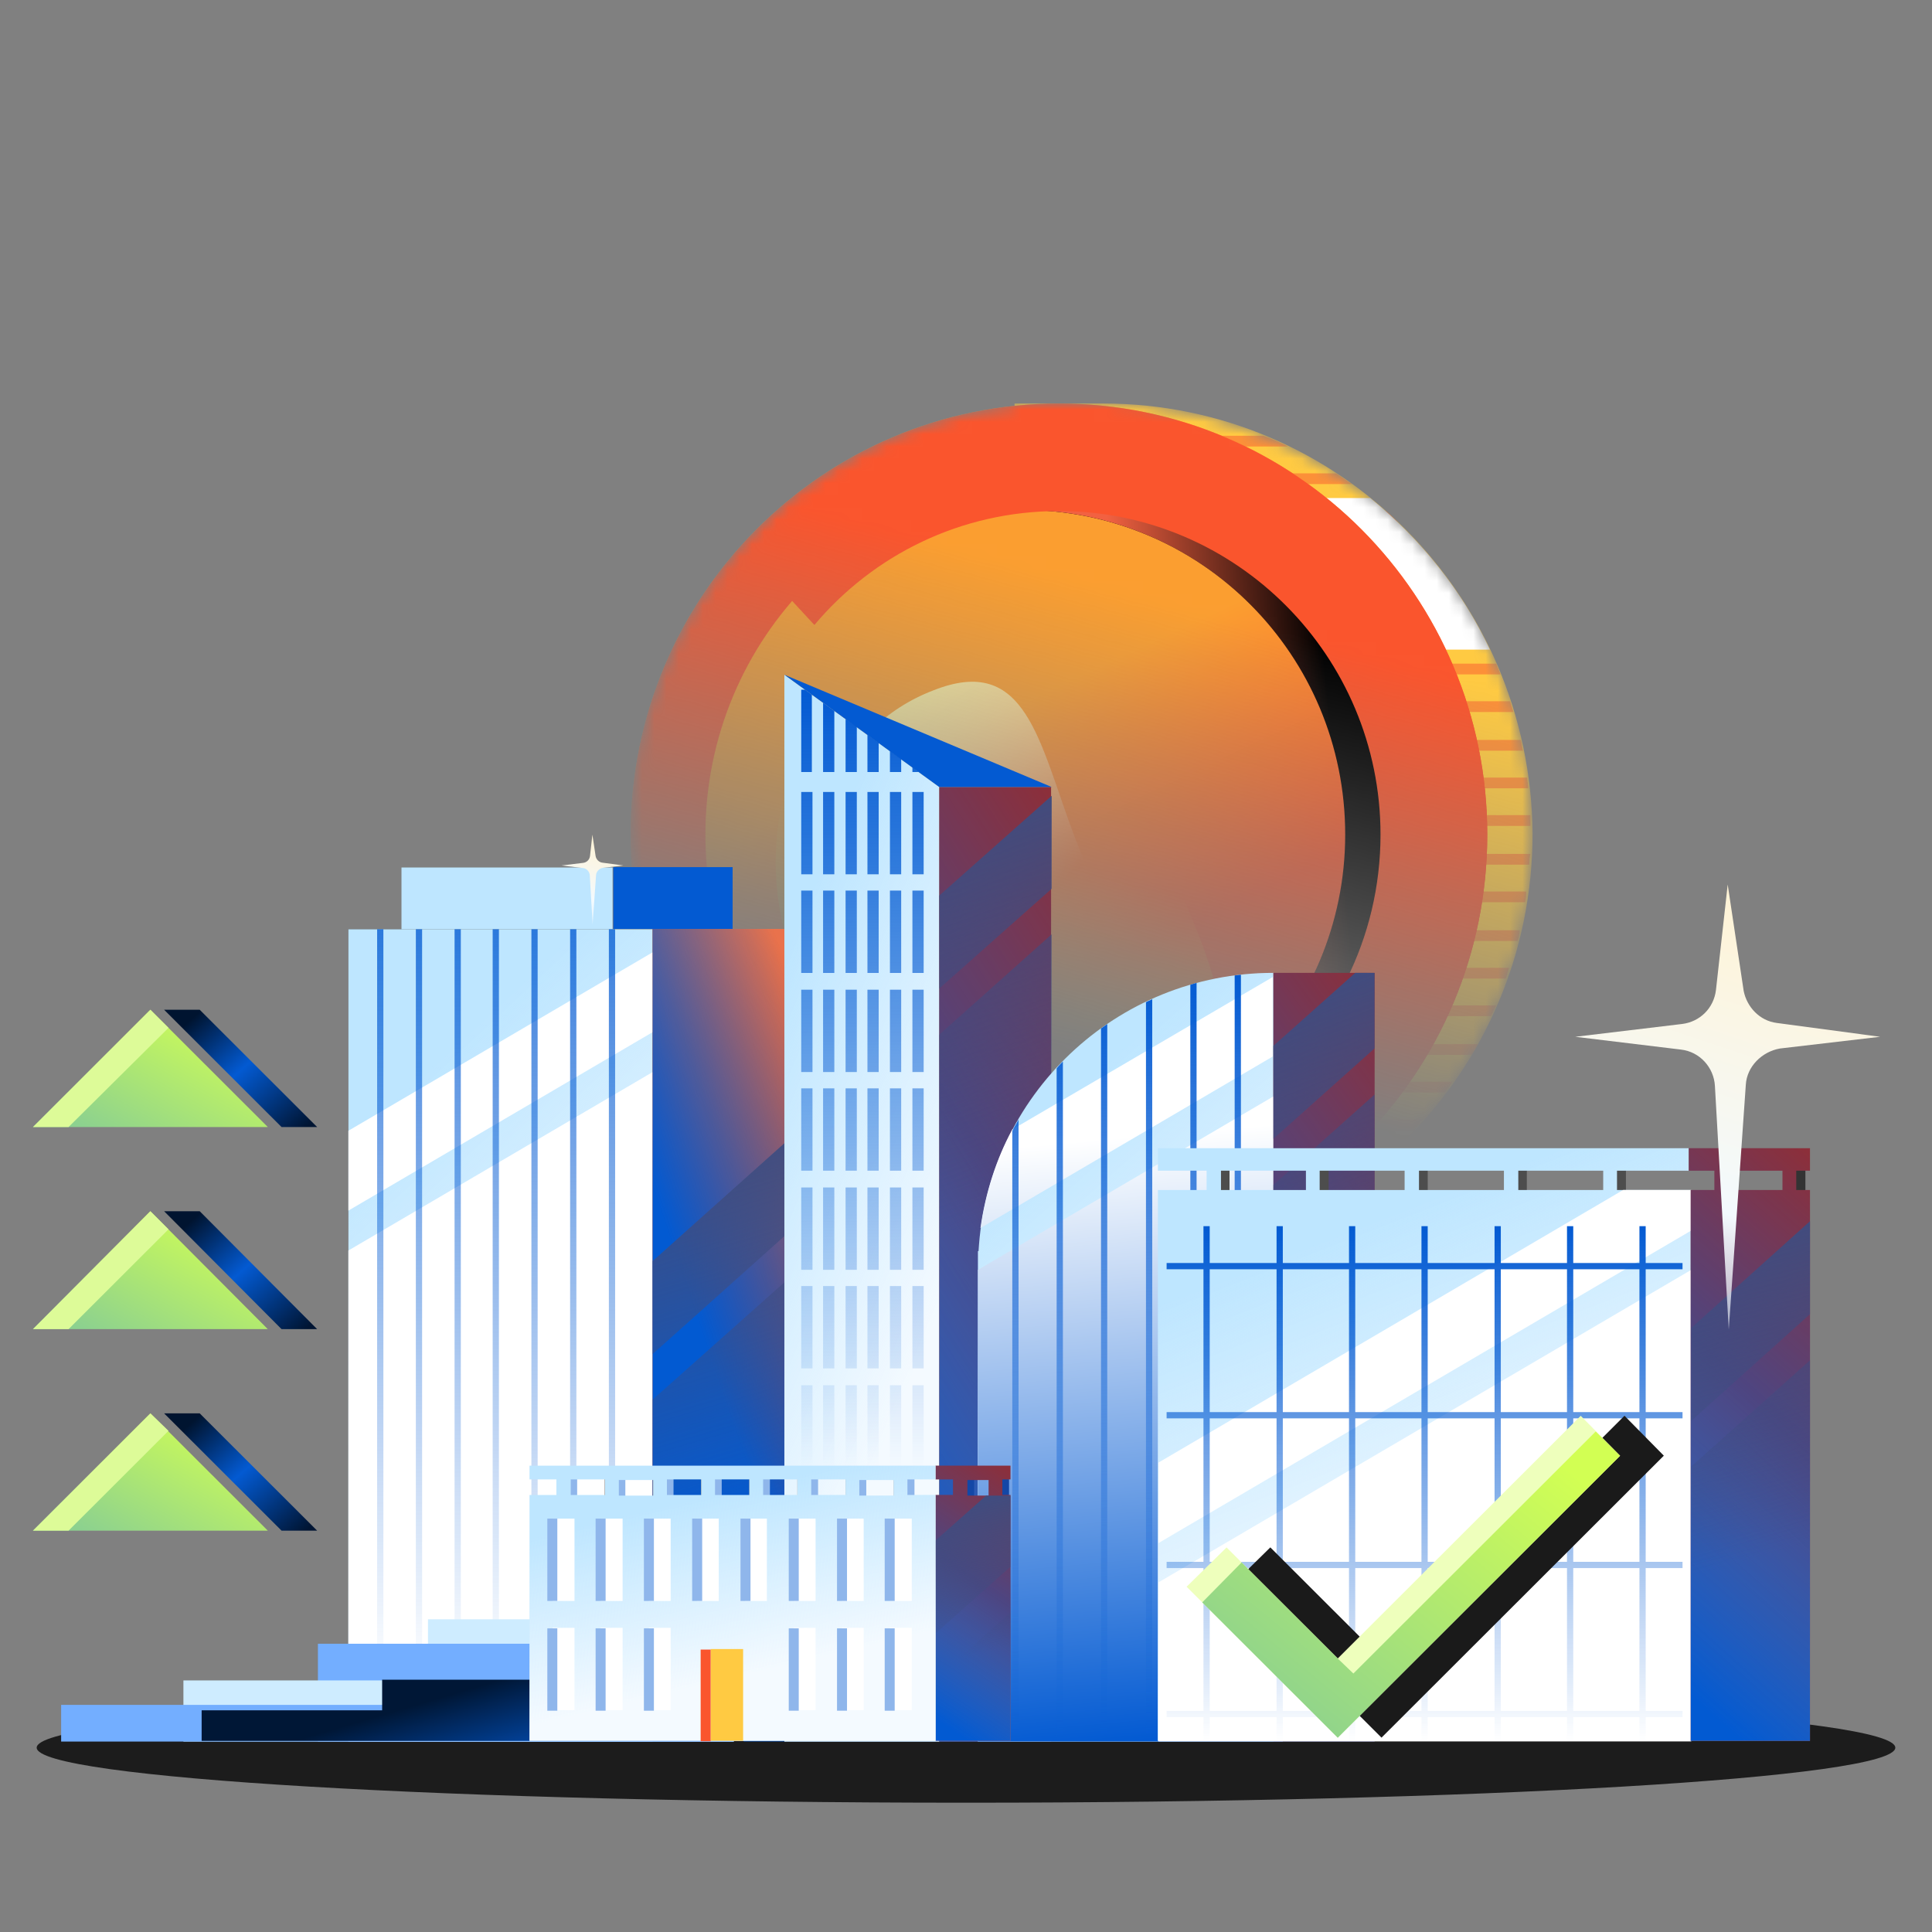 <?xml version="1.0" encoding="UTF-8"?> <svg xmlns="http://www.w3.org/2000/svg" width="158" height="158" viewBox="0 0 158 158" fill="none"><rect x="0" y="0" width="158" height="158" fill="#808080" stroke="none"/><g clip-path="url(#clip0_30769_250738)"><mask id="mask0_30769_250738" style="mask-type:alpha" maskUnits="userSpaceOnUse" x="51" y="33" width="75" height="71"><path fill-rule="evenodd" clip-rule="evenodd" d="M82.971 103.313V103.411H84.094C84.923 103.47 85.76 103.5 86.604 103.5C87.448 103.5 88.285 103.47 89.114 103.411H90.308C93.935 103.411 97.434 102.856 100.727 101.824H100.792C101.287 101.675 101.753 101.498 102.208 101.324C102.444 101.238 102.678 101.15 102.912 101.059C103.021 101.02 103.129 100.982 103.238 100.945H103.202C106.518 99.624 109.587 97.807 112.319 95.585H112.322C112.484 95.463 112.645 95.323 112.807 95.181C112.955 95.055 113.103 94.929 113.249 94.801C113.29 94.769 113.33 94.737 113.371 94.706H113.358C116.348 92.075 118.892 88.94 120.855 85.43L120.87 85.406L120.883 85.388H120.879C123.717 80.298 125.336 74.425 125.336 68.161C125.246 58.125 121.029 49.075 114.312 42.669H114.333C114.282 42.631 114.233 42.591 114.186 42.55C114.115 42.483 114.043 42.416 113.972 42.349C113.932 42.31 113.892 42.27 113.853 42.23L113.852 42.23C113.7 42.076 113.547 41.922 113.372 41.79H113.356C107.18 36.319 99.087 33 90.221 33H86.602H82.971V33.187C65.364 35.014 51.574 49.974 51.574 68.249C51.574 86.53 65.295 101.493 82.971 103.313Z" fill="url(#paint0_linear_30769_250738)"></path></mask><g mask="url(#mask0_30769_250738)"><path d="M90.221 33H82.97V37.395C72.139 43.373 64.889 54.976 64.889 68.249C64.889 81.523 72.226 93.126 82.97 99.103V103.411H89.085C89.522 103.411 89.871 103.411 90.308 103.411C109.612 103.411 125.336 87.676 125.336 68.161C125.161 48.735 109.525 33 90.221 33Z" fill="#FFCA42"></path><g opacity="0.5"><path d="M67.686 82.223C67.773 82.486 67.948 82.838 68.122 83.102H121.931C122.105 82.838 122.193 82.486 122.367 82.223H67.686Z" fill="#FA552D"></path><path d="M69.258 85.391C69.433 85.654 69.607 86.006 69.782 86.27H120.358C120.533 86.006 120.708 85.654 120.882 85.391H69.258Z" fill="#FA552D"></path><path d="M67.424 79.148V80.028H123.154C123.241 79.764 123.329 79.412 123.416 79.148H67.424Z" fill="#FA552D"></path><path d="M67.424 69.832V70.711H125.076C125.076 70.447 125.076 70.096 125.163 69.832H67.424Z" fill="#FA552D"></path><path d="M67.424 72.906V73.785H124.726C124.814 73.522 124.814 73.17 124.814 72.906H67.424Z" fill="#FA552D"></path><path d="M67.424 76.074V76.953H124.115C124.202 76.689 124.289 76.338 124.289 76.074H67.424Z" fill="#FA552D"></path><path d="M71.178 88.465C71.352 88.729 71.615 89.08 71.789 89.344H118.173C118.347 89.08 118.609 88.729 118.784 88.465H71.178Z" fill="#FA552D"></path><path d="M80.789 97.785C81.226 98.137 81.75 98.4 82.274 98.664H107.781C108.305 98.4 108.741 98.049 109.178 97.785H80.789Z" fill="#FA552D"></path><path d="M103.238 100.945H82.885V101.824H100.792C101.665 101.561 102.451 101.209 103.238 100.945Z" fill="#FA552D"></path><path d="M76.769 94.707C77.119 94.971 77.468 95.322 77.818 95.586H112.321C112.671 95.322 113.02 94.971 113.37 94.707H76.769Z" fill="#FA552D"></path><path d="M73.625 91.543C73.887 91.807 74.149 92.158 74.411 92.422H115.554C115.816 92.158 116.078 91.807 116.34 91.543H73.625Z" fill="#FA552D"></path><path d="M82.885 35.637V36.516H105.334C104.723 36.164 104.024 35.9 103.325 35.637H82.885Z" fill="#FA552D"></path><path d="M69.171 51.195C68.996 51.459 68.821 51.811 68.647 52.074H121.232C121.057 51.811 120.97 51.459 120.795 51.195H69.171Z" fill="#FA552D"></path><path d="M71.09 48.035C70.915 48.299 70.741 48.651 70.478 48.914H119.395C119.22 48.651 119.046 48.299 118.784 48.035H71.09Z" fill="#FA552D"></path><path d="M73.542 44.953C73.28 45.217 73.018 45.568 72.756 45.832H117.13C116.868 45.568 116.606 45.217 116.344 44.953H73.542Z" fill="#FA552D"></path><path d="M80.703 38.711C80.266 38.975 79.829 39.326 79.393 39.59H110.577C110.14 39.326 109.703 38.975 109.267 38.711H80.703Z" fill="#FA552D"></path><path d="M76.683 41.793C76.334 42.057 76.072 42.408 75.723 42.672H114.332C113.982 42.408 113.72 42.057 113.371 41.793H76.683Z" fill="#FA552D"></path><path d="M67.424 60.512V61.391H124.552C124.464 61.127 124.464 60.775 124.377 60.512H67.424Z" fill="#FA552D"></path><path d="M67.686 54.273C67.599 54.449 67.511 54.625 67.424 54.889V55.153H122.717C122.63 54.889 122.455 54.537 122.368 54.273H67.686Z" fill="#FA552D"></path><path d="M67.424 66.664V67.543H125.163C125.163 67.279 125.163 66.928 125.163 66.664H67.424Z" fill="#FA552D"></path><path d="M67.424 63.59V64.469H124.988C124.988 64.205 124.901 63.854 124.901 63.59H67.424Z" fill="#FA552D"></path><path d="M67.424 57.348V58.227H123.765C123.678 57.963 123.591 57.611 123.503 57.348H67.424Z" fill="#FA552D"></path></g><path d="M68.209 53.125H121.843C119.572 48.29 116.165 44.071 112.059 40.73H77.992C73.887 43.983 70.48 48.29 68.209 53.125Z" fill="white"></path><path d="M86.602 103.499C105.947 103.499 121.63 87.717 121.63 68.249C121.63 48.782 105.947 33 86.602 33C67.257 33 51.574 48.782 51.574 68.249C51.574 87.717 67.257 103.499 86.602 103.499Z" fill="url(#paint1_linear_30769_250738)"></path><g style="mix-blend-mode:multiply"><path d="M110.011 68.251C110.011 53.571 98.219 41.704 83.631 41.704C82.059 37.661 116.388 30.804 116.388 66.054C116.388 107.192 80.836 99.281 83.631 94.798C98.219 94.798 110.011 82.843 110.011 68.251Z" fill="black"></path><path d="M110.011 68.251C110.011 53.571 98.219 41.704 83.631 41.704C82.059 37.661 116.388 30.804 116.388 66.054C116.388 107.192 80.836 99.281 83.631 94.798C98.219 94.798 110.011 82.843 110.011 68.251Z" fill="url(#paint2_linear_30769_250738)"></path></g><g style="mix-blend-mode:multiply"><path d="M86.606 36.52C77.26 36.52 68.787 40.651 63.022 47.244L66.603 51.111C71.407 45.398 78.57 41.794 86.606 41.794C101.107 41.794 112.899 53.661 112.899 68.253C112.899 76.779 108.881 84.427 102.592 89.262L106.173 93.129C113.423 87.328 118.14 78.362 118.14 68.341C118.053 50.76 103.989 36.52 86.606 36.52Z" fill="#FA552D"></path></g><path d="M86.602 39.153C102.5 39.153 115.515 52.163 115.515 68.249C115.515 84.248 102.587 97.345 86.602 97.345C70.704 97.345 57.689 84.336 57.689 68.249C57.689 52.163 70.617 39.153 86.602 39.153ZM86.602 33C67.297 33 51.574 48.735 51.574 68.249C51.574 87.764 67.21 103.499 86.602 103.499C105.994 103.499 121.63 87.764 121.63 68.249C121.63 48.735 105.907 33 86.602 33Z" fill="#FA552D"></path><path d="M87.126 84.604C94.9 81.615 90.882 76.253 87.912 68.517C84.942 60.694 83.981 53.398 76.294 56.474C68.52 59.463 64.764 68.254 67.734 76.077C70.704 83.9 79.439 87.68 87.126 84.604Z" fill="url(#paint3_linear_30769_250738)"></path><path d="M93.17 90.949C104.499 86.594 98.643 78.781 94.316 67.509C89.988 56.108 88.588 45.477 77.386 49.96C66.058 54.315 60.585 67.124 64.912 78.525C69.24 89.925 81.969 95.433 93.17 90.949Z" fill="url(#paint4_linear_30769_250738)"></path></g><path d="M79 147.426C120.974 147.426 155 145.411 155 142.926C155 140.441 120.974 138.426 79 138.426C37.026 138.426 3 140.441 3 142.926C3 145.411 37.026 147.426 79 147.426Z" fill="#1C1C1C"></path><path d="M53.368 75.996H28.492V142.42H53.368V75.996Z" fill="#4D4D4D"></path><path d="M53.368 75.996H28.492V142.42H53.368V75.996Z" fill="#BEE6FF"></path><path d="M53.368 75.996H28.492V142.42H53.368V75.996Z" fill="url(#paint5_linear_30769_250738)"></path><path fill-rule="evenodd" clip-rule="evenodd" d="M28.492 92.474L53.368 77.883V84.413L28.492 99.004V92.474ZM28.492 102.268L53.368 87.678V142.418H28.492V102.268Z" fill="white"></path><path d="M50.099 70.945H32.834V75.996H50.099V70.945Z" fill="#BEE6FF"></path><path d="M50.158 75.965H59.914V70.914H50.158V75.965Z" fill="#035AD2"></path><path d="M53.374 142.391H64.152L64.152 75.967H53.374L53.374 142.391Z" fill="url(#paint6_linear_30769_250738)"></path><path d="M53.374 142.391H64.152L64.152 75.967H53.374L53.374 142.391Z" fill="url(#paint7_linear_30769_250738)"></path><g style="mix-blend-mode:multiply"><path fill-rule="evenodd" clip-rule="evenodd" d="M53.371 103.134L64.149 93.492V101.094L53.371 110.736V103.134ZM53.371 114.461L64.149 104.87V138.133L59.398 142.418H53.371V114.461Z" fill="url(#paint8_linear_30769_250738)"></path></g><path fill-rule="evenodd" clip-rule="evenodd" d="M31.353 75.992H30.842V137.365H31.353V75.992ZM34.52 75.992H34.009V137.365H34.52V75.992ZM37.175 75.992H37.686V137.365H37.175V75.992ZM40.802 75.992H40.291V137.365H40.802V75.992ZM43.459 75.992H43.969V137.365H43.459V75.992ZM47.136 75.992H46.625V137.365H47.136V75.992ZM49.794 75.992H50.305V137.365H49.794V75.992Z" fill="url(#paint9_linear_30769_250738)"></path><path d="M60 132.426H35V142.426H60V132.426Z" fill="#CEECFF"></path><path d="M60 134.426H26V142.426H60V134.426Z" fill="#73AEFF"></path><path d="M60 137.426H15V142.426H60V137.426Z" fill="#CEECFF"></path><path d="M60 139.426H5V142.426H60V139.426Z" fill="#73AEFF"></path><path fill-rule="evenodd" clip-rule="evenodd" d="M60.828 132.367H96.482V134.765H96.532V142.366H96.482V142.417H60.828V142.369H16.49V139.87H31.252V137.367H47.7V134.765H60.828V132.367Z" fill="url(#paint10_linear_30769_250738)"></path><path d="M64.147 55.18L76.814 64.363V142.418H64.147V55.18Z" fill="#BEE6FF"></path><path d="M64.147 55.18L76.814 64.363V142.418H64.147V55.18Z" fill="url(#paint11_linear_30769_250738)"></path><path d="M85.958 64.363H76.814V142.418H85.958V64.363Z" fill="url(#paint12_linear_30769_250738)"></path><path d="M85.958 64.363H76.814V142.418H85.958V64.363Z" fill="url(#paint13_linear_30769_250738)"></path><path d="M64.147 55.18L86.009 64.363H76.814L64.147 55.18Z" fill="#035AD2"></path><g style="mix-blend-mode:multiply"><path fill-rule="evenodd" clip-rule="evenodd" d="M76.814 73.241L86.009 65.078V72.68L76.814 80.842V73.241ZM86.009 76.404V109.718L76.814 117.931V84.618L86.009 76.404Z" fill="url(#paint14_linear_30769_250738)"></path></g><path d="M21.901 92.169L12.298 82.578L2.695 92.169H21.901Z" fill="url(#paint15_linear_30769_250738)"></path><path d="M16.333 82.578H13.422L23.025 92.169H7.088H25.936L16.333 82.578Z" fill="url(#paint16_linear_30769_250738)"></path><path d="M13.78 84.058L12.298 82.578L2.695 92.169H5.607L13.78 84.058Z" fill="#DDFB98"></path><path d="M21.901 108.697L12.298 99.055L2.695 108.697H21.901Z" fill="url(#paint17_linear_30769_250738)"></path><path d="M21.901 125.177L12.298 115.586L2.695 125.177H21.901Z" fill="url(#paint18_linear_30769_250738)"></path><path d="M16.333 99.055H13.422L23.025 108.697H7.088H25.936L16.333 99.055Z" fill="url(#paint19_linear_30769_250738)"></path><path d="M13.78 100.534L12.298 99.055L2.695 108.697H5.607L13.78 100.534Z" fill="#DDFB98"></path><path d="M16.333 115.586H13.422L23.025 125.177H7.088H25.936L16.333 115.586Z" fill="url(#paint20_linear_30769_250738)"></path><path d="M13.78 117.014L12.298 115.586L2.695 125.177H5.607L13.78 117.014Z" fill="#DDFB98"></path><path d="M104.137 102.316V79.562C91.265 79.562 80.743 89.613 80.028 102.316H79.977V142.415H104.904V102.316H104.137Z" fill="#BEE6FF"></path><path d="M104.137 102.316V79.562C91.265 79.562 80.743 89.613 80.028 102.316H79.977V142.415H104.904V102.316H104.137Z" fill="url(#paint21_linear_30769_250738)"></path><path fill-rule="evenodd" clip-rule="evenodd" d="M104.086 79.901L104.137 79.871H104.086V79.901ZM104.086 79.901L82.785 92.37C81.457 94.819 80.589 97.574 80.18 100.431L104.086 86.401V79.901ZM104.137 102.318H104.904V142.417H79.977V103.848L104.137 89.666V102.318Z" fill="url(#paint22_linear_30769_250738)"></path><path d="M112.416 79.562H104.141V142.415H112.416V79.562Z" fill="url(#paint23_linear_30769_250738)"></path><path d="M112.416 79.562H104.141V142.415H112.416V79.562Z" fill="url(#paint24_linear_30769_250738)"></path><g style="mix-blend-mode:multiply"><path fill-rule="evenodd" clip-rule="evenodd" d="M112.414 85.736L104.139 93.133V85.531L110.83 79.562H112.414V85.736ZM112.414 89.51V122.772L104.139 130.17V96.907L112.414 89.51Z" fill="url(#paint25_linear_30769_250738)"></path></g><path fill-rule="evenodd" clip-rule="evenodd" d="M101.227 79.744C101.317 79.731 101.406 79.719 101.483 79.719V142.367H100.972V79.77C101.048 79.77 101.138 79.757 101.227 79.744ZM90.297 83.928L90.297 83.928C90.207 83.992 90.118 84.056 90.041 84.107V142.418H90.552V83.75C90.475 83.801 90.386 83.864 90.297 83.928L90.297 83.928L90.297 83.928ZM86.924 86.809L86.924 86.809L86.924 86.809C86.771 86.962 86.567 87.166 86.413 87.37V142.417H86.924V86.809ZM82.787 142.42H83.298V91.556C83.221 91.71 83.132 91.863 83.043 92.016C82.953 92.169 82.864 92.322 82.787 92.475V142.42ZM104.649 102.32H104.956V142.419H104.649V102.32ZM97.602 80.457L97.602 80.457C97.513 80.483 97.423 80.508 97.347 80.534V142.365H97.857V80.38C97.781 80.406 97.691 80.431 97.602 80.457ZM93.974 81.837C94.064 81.799 94.153 81.76 94.23 81.709V142.419H93.719V81.964C93.796 81.913 93.885 81.875 93.974 81.837Z" fill="url(#paint26_linear_30769_250738)"></path><path d="M99.428 94.408V98.285H100.551V94.408H99.428Z" fill="#4D4D4D"></path><path d="M107.533 94.443V98.32H108.657V94.443H107.533Z" fill="#4D4D4D"></path><path d="M115.637 94.424V98.301H116.76V94.424H115.637Z" fill="#4D4D4D"></path><path d="M123.742 94.408V98.285H124.866V94.408H123.742Z" fill="#4D4D4D"></path><path d="M131.846 94.443V98.32H132.969V94.443H131.846Z" fill="#4D4D4D"></path><path d="M140.971 94.424V98.301H142.094V94.424H140.971Z" fill="#333333"></path><path d="M146.523 94.408V98.285H147.647V94.408H146.523Z" fill="#333333"></path><path d="M132.237 97.32V95.739H138.111V93.902H94.693V95.739H98.678V97.32H94.693V142.368H138.265V97.32H132.237ZM131.113 97.32H124.167V95.739H131.113V97.32ZM116.045 95.739H122.992V97.32H116.045V95.739ZM114.87 97.32H107.923V95.739H114.87V97.32ZM99.852 95.739H106.799V97.32H99.852V95.739Z" fill="#BEE6FF"></path><path d="M132.237 97.32V95.739H138.111V93.902H94.693V95.739H98.678V97.32H94.693V142.368H138.265V97.32H132.237ZM131.113 97.32H124.167V95.739H131.113V97.32ZM116.045 95.739H122.992V97.32H116.045V95.739ZM114.87 97.32H107.923V95.739H114.87V97.32ZM99.852 95.739H106.799V97.32H99.852V95.739Z" fill="url(#paint27_linear_30769_250738)"></path><path d="M94.742 126.192L138.313 100.632V97.316H132.746L94.742 119.611V126.192Z" fill="white"></path><path d="M138.313 103.848L94.742 129.407V142.416H138.313V103.848Z" fill="white"></path><path d="M45.506 120.466V124.344H46.63V120.466H45.506Z" fill="#8E8E8E"></path><path d="M49.447 120.478V124.355H50.571V120.478H49.447Z" fill="#8E8E8E"></path><path d="M53.389 120.486V124.363H54.512V120.486H53.389Z" fill="#8E8E8E"></path><path d="M57.328 120.494V124.371H58.452V120.494H57.328Z" fill="#8E8E8E"></path><path d="M61.27 120.502V124.379H62.393V120.502H61.27Z" fill="#8E8E8E"></path><path d="M65.211 120.509V124.387H66.335V120.509H65.211Z" fill="#8E8E8E"></path><path d="M69.152 120.463V124.34H70.276V120.463H69.152Z" fill="#8E8E8E"></path><path d="M73.092 120.47V124.348H74.216V120.47H73.092Z" fill="#8E8E8E"></path><path fill-rule="evenodd" clip-rule="evenodd" d="M98.931 100.277H98.42V103.29H95.406V103.801H98.42V115.484H95.406V115.994H98.42V127.728H95.406V128.238H98.42V139.916H95.406V140.426H98.42V142.417H98.931V140.426H104.398V142.417H104.909V140.426H110.322V142.417H110.833V140.426H116.248V142.417H116.758V140.426H122.226V142.417H122.737V140.426H128.15V142.417H128.661V140.426H134.074V142.417H134.585V140.426H137.598V139.916H134.585V128.238H137.598V127.728H134.585V115.994H137.598V115.484H134.585V103.801H137.598V103.29H134.585V100.277H134.074V103.29H128.661V100.277H128.15V103.29H122.737V100.277H122.226V103.29H116.758V100.277H116.248V103.29H110.833V100.277H110.322V103.29H104.909V100.277H104.398V103.29H98.931V100.277ZM134.074 139.916V128.238H128.661V139.916H134.074ZM128.15 139.916V128.238H122.737V139.916H128.15ZM122.226 139.916V128.238H116.758V139.916H122.226ZM116.248 139.916V128.238H110.833V139.916H116.248ZM110.322 139.916V128.238H104.909V139.916H110.322ZM104.398 139.916V128.238H98.931V139.916H104.398ZM104.398 127.728H98.931V115.994H104.398V127.728ZM110.322 127.728H104.909V115.994H110.322V127.728ZM116.248 127.728H110.833V115.994H116.248V127.728ZM122.226 127.728H116.758V115.994H122.226V127.728ZM128.15 127.728H122.737V115.994H128.15V127.728ZM134.074 127.728H128.661V115.994H134.074V127.728ZM134.074 115.484V103.801H128.661V115.484H134.074ZM128.15 115.484V103.801H122.737V115.484H128.15ZM122.226 115.484V103.801H116.758V115.484H122.226ZM116.248 115.484V103.801H110.833V115.484H116.248ZM110.322 115.484V103.801H104.909V115.484H110.322ZM104.398 115.484V103.801H98.931V115.484H104.398Z" fill="url(#paint28_linear_30769_250738)"></path><path d="M148.021 95.739V93.902H138.111V95.739H140.206V97.32H138.265V142.368H148.021V97.32H146.897V95.739H148.021ZM145.773 97.32H141.38V95.739H145.773V97.32Z" fill="url(#paint29_linear_30769_250738)"></path><path d="M148.021 95.739V93.902H138.111V95.739H140.206V97.32H138.265V142.368H148.021V97.32H146.897V95.739H148.021ZM145.773 97.32H141.38V95.739H145.773V97.32Z" fill="url(#paint30_linear_30769_250738)"></path><g style="mix-blend-mode:multiply"><path fill-rule="evenodd" clip-rule="evenodd" d="M138.316 108.595L148.022 99.871V107.473L138.316 116.196V108.595ZM138.316 119.922L148.022 111.249V142.42H138.316V119.922Z" fill="url(#paint31_linear_30769_250738)"></path></g><path d="M112.981 142.106L100.619 129.76L103.888 126.546L112.981 135.627L132.851 115.781L136.069 119.046L112.981 142.106Z" fill="#1A1A1A"></path><path fill-rule="evenodd" clip-rule="evenodd" d="M65.832 56.402L66.394 56.81V63.136H65.525V56.402H65.832ZM73.699 62.065L72.78 61.402V63.137H73.699V62.065ZM65.525 64.766H66.445V71.501H65.525V64.766ZM68.232 64.766H67.312V71.501H68.232V64.766ZM69.152 64.766H70.071V71.501H69.152V64.766ZM71.859 64.766H70.94V71.501H71.859V64.766ZM72.78 64.766H73.699V71.501H72.78V64.766ZM74.618 64.766H75.537V71.501H74.618V64.766ZM75.537 72.833H74.618V79.567H75.537V72.833ZM72.78 72.833H73.699V79.567H72.78V72.833ZM71.859 72.833H70.94V79.567H71.859V72.833ZM69.152 72.833H70.071V79.567H69.152V72.833ZM68.232 72.833H67.312V79.567H68.232V72.833ZM65.525 72.833H66.445V79.567H65.525V72.833ZM75.537 80.939H74.618V87.673H75.537V80.939ZM72.78 80.939H73.699V87.673H72.78V80.939ZM71.859 80.939H70.94V87.673H71.859V80.939ZM69.152 80.939H70.071V87.673H69.152V80.939ZM68.232 80.939H67.312V87.673H68.232V80.939ZM65.525 80.939H66.445V87.673H65.525V80.939ZM75.537 89.005H74.618V95.739H75.537V89.005ZM72.78 89.005H73.699V95.739H72.78V89.005ZM71.859 89.005H70.94V95.739H71.859V89.005ZM69.152 89.005H70.071V95.739H69.152V89.005ZM68.232 89.005H67.312V95.739H68.232V89.005ZM65.525 89.005H66.445V95.739H65.525V89.005ZM75.537 97.112H74.618V103.847H75.537V97.112ZM72.78 97.112H73.699V103.847H72.78V97.112ZM71.859 97.112H70.94V103.847H71.859V97.112ZM69.152 97.112H70.071V103.847H69.152V97.112ZM68.232 97.112H67.312V103.847H68.232V97.112ZM65.525 97.112H66.445V103.847H65.525V97.112ZM75.537 105.172H74.618V111.906H75.537V105.172ZM72.78 105.172H73.699V111.906H72.78V105.172ZM71.859 105.172H70.94V111.906H71.859V105.172ZM69.152 105.172H70.071V111.906H69.152V105.172ZM68.232 105.172H67.312V111.906H68.232V105.172ZM65.525 105.172H66.445V111.906H65.525V105.172ZM75.537 113.287H74.618V120.021H75.537V113.287ZM72.78 113.287H73.699V120.021H72.78V113.287ZM71.859 113.287H70.94V120.021H71.859V113.287ZM69.152 113.287H70.071V120.021H69.152V113.287ZM68.232 113.287H67.312V120.021H68.232V113.287ZM65.525 113.287H66.445V120.021H65.525V113.287ZM71.859 60.739L70.94 60.076V63.137H71.859V60.739ZM74.618 63.136V62.728L75.129 63.136H74.618ZM68.232 58.137L67.312 57.474V63.137H68.232V58.137ZM69.152 58.8L70.071 59.412V63.136H69.152V58.8Z" fill="url(#paint32_linear_30769_250738)"></path><path d="M46.076 120.478V124.355H47.2V120.478H46.076Z" fill="#8FB6EB"></path><path d="M50.018 120.486V124.363H51.141V120.486H50.018Z" fill="#8FB6EB"></path><path d="M53.957 120.494V124.371H55.081V120.494H53.957Z" fill="#8FB6EB"></path><path d="M57.898 120.502V124.379H59.022V120.502H57.898Z" fill="#8FB6EB"></path><path d="M61.84 120.506V124.383H62.964V120.506H61.84Z" fill="#8FB6EB"></path><path d="M65.779 120.466V124.344H66.903V120.466H65.779Z" fill="#8FB6EB"></path><path d="M69.721 120.474V124.352H70.844V120.474H69.721Z" fill="#8FB6EB"></path><path d="M73.662 120.482V124.359H74.786V120.482H73.662Z" fill="#8FB6EB"></path><path d="M78.539 120.506V124.383H79.663V120.506H78.539Z" fill="#1347A6"></path><path d="M81.397 120.502V124.379H82.52V120.502H81.397Z" fill="#1347A6"></path><path d="M82.637 120.986V119.863H76.508V120.986H77.938V122.261H76.508V142.362H82.637V122.261H81.973V120.986H82.637ZM80.85 122.312H79.113V121.037H80.85V122.312Z" fill="url(#paint33_linear_30769_250738)"></path><path d="M82.637 120.986V119.863H76.508V120.986H77.938V122.261H76.508V142.362H82.637V122.261H81.973V120.986H82.637ZM80.85 122.312H79.113V121.037H80.85V122.312Z" fill="url(#paint34_linear_30769_250738)"></path><g style="mix-blend-mode:multiply"><path fill-rule="evenodd" clip-rule="evenodd" d="M82.635 128.128L76.506 133.587V125.986L80.643 122.312H82.635V128.128ZM76.506 137.365L82.635 131.855V142.416H76.506V137.365Z" fill="url(#paint35_linear_30769_250738)"></path></g><path d="M76.507 120.986V119.863H43.305V120.986H45.501V122.261H43.305V142.362H76.507V122.261H74.208V120.986H76.507ZM54.542 120.986H57.352V122.261H54.542V120.986ZM53.419 122.312H50.609V121.037H53.419V122.312ZM58.475 120.986H61.285V122.261H58.475V120.986ZM62.409 120.986H65.218V122.261H62.409V120.986ZM66.342 120.986H69.151V122.261H66.342V120.986ZM46.676 120.986H49.485V122.261H46.676V120.986ZM73.084 122.312H70.275V121.037H73.084V122.312Z" fill="#BEE6FF"></path><path d="M76.507 120.986V119.863H43.305V120.986H45.501V122.261H43.305V142.362H76.507V122.261H74.208V120.986H76.507ZM54.542 120.986H57.352V122.261H54.542V120.986ZM53.419 122.312H50.609V121.037H53.419V122.312ZM58.475 120.986H61.285V122.261H58.475V120.986ZM62.409 120.986H65.218V122.261H62.409V120.986ZM66.342 120.986H69.151V122.261H66.342V120.986ZM46.676 120.986H49.485V122.261H46.676V120.986ZM73.084 122.312H70.275V121.037H73.084V122.312Z" fill="url(#paint36_linear_30769_250738)"></path><path d="M46.983 124.195H45.195V130.929H46.983V124.195Z" fill="white"></path><path d="M50.917 124.195H49.129V130.929H50.917V124.195Z" fill="white"></path><path d="M54.848 124.195H53.06V130.929H54.848V124.195Z" fill="white"></path><path d="M58.782 124.195H56.994V130.929H58.782V124.195Z" fill="white"></path><path d="M62.715 124.195H60.928V130.929H62.715V124.195Z" fill="white"></path><path d="M66.7 124.195H64.912V130.929H66.7V124.195Z" fill="white"></path><path d="M70.632 124.195H68.844V130.929H70.632V124.195Z" fill="white"></path><path d="M74.565 124.195H72.777V130.929H74.565V124.195Z" fill="white"></path><path d="M46.983 133.125H45.195V139.859H46.983V133.125Z" fill="white"></path><path d="M50.917 133.125H49.129V139.859H50.917V133.125Z" fill="white"></path><path d="M54.848 133.125H53.06V139.859H54.848V133.125Z" fill="white"></path><path d="M66.7 133.125H64.912V139.859H66.7V133.125Z" fill="white"></path><path d="M70.632 133.125H68.844V139.859H70.632V133.125Z" fill="white"></path><path d="M74.565 133.125H72.777V139.859H74.565V133.125Z" fill="white"></path><path d="M60.773 134.859H58.117V142.359H60.773V134.859Z" fill="#FFCA42"></path><path d="M57.3 142.402H58.117V134.903H57.3V142.402Z" fill="#FA552D"></path><path d="M44.761 130.926H45.578V124.192H44.761V130.926Z" fill="#8FB6EB"></path><path d="M48.71 130.926H49.527V124.192H48.71V130.926Z" fill="#8FB6EB"></path><path d="M52.659 130.926H53.477V124.192H52.659V130.926Z" fill="#8FB6EB"></path><path d="M44.761 139.902H45.578V133.168H44.761V139.902Z" fill="#8FB6EB"></path><path d="M48.71 139.902H49.527V133.168H48.71V139.902Z" fill="#8FB6EB"></path><path d="M52.659 139.902H53.477V133.168H52.659V139.902Z" fill="#8FB6EB"></path><path d="M56.606 130.926H57.424V124.192H56.606V130.926Z" fill="#8FB6EB"></path><path d="M60.558 130.926H61.375V124.192H60.558V130.926Z" fill="#8FB6EB"></path><path d="M64.505 130.926H65.322V124.192H64.505V130.926Z" fill="#8FB6EB"></path><path d="M68.452 130.926H69.269V124.192H68.452V130.926Z" fill="#8FB6EB"></path><path d="M72.351 130.926H73.168V124.192H72.351V130.926Z" fill="#8FB6EB"></path><path d="M64.505 139.902H65.322V133.168H64.505V139.902Z" fill="#8FB6EB"></path><path d="M68.452 139.902H69.269V133.168H68.452V139.902Z" fill="#8FB6EB"></path><path d="M72.351 139.902H73.168V133.168H72.351V139.902Z" fill="#8FB6EB"></path><path d="M109.402 142.11L97.041 129.764L100.31 126.55L109.402 135.631L129.273 115.785L132.491 119.05L109.402 142.11Z" fill="#EEFFBC"></path><path d="M98.318 131.045L109.403 142.115L132.491 119.056L130.499 117.066L110.68 136.861L109.403 135.636L101.536 127.78L98.318 131.045Z" fill="url(#paint37_linear_30769_250738)"></path><path d="M153.758 84.789L145.302 83.657C143.908 83.483 142.861 82.351 142.6 81.044L141.292 72.336L140.333 80.957C140.159 82.438 139.026 83.57 137.544 83.744L128.826 84.789L137.457 85.834C139.026 86.008 140.159 87.314 140.246 88.795L141.379 108.737L142.774 88.708C142.861 87.227 144.082 86.008 145.564 85.747L153.758 84.789Z" fill="url(#paint38_linear_30769_250738)"></path><path d="M50.968 70.778L49.258 70.549C48.975 70.513 48.764 70.284 48.711 70.02L48.446 68.258L48.252 70.002C48.217 70.302 47.988 70.531 47.688 70.566L45.924 70.778L47.67 70.989C47.988 71.024 48.217 71.288 48.234 71.588L48.464 75.623L48.746 71.57C48.764 71.271 49.011 71.024 49.31 70.971L50.968 70.778Z" fill="url(#paint39_linear_30769_250738)"></path></g><defs><linearGradient id="paint0_linear_30769_250738" x1="97.949" y1="49.801" x2="88.455" y2="86.16" gradientUnits="userSpaceOnUse"><stop stop-color="#D9D9D9"></stop><stop offset="1" stop-color="#D9D9D9" stop-opacity="0"></stop></linearGradient><linearGradient id="paint1_linear_30769_250738" x1="86.602" y1="45.111" x2="104.629" y2="83.161" gradientUnits="userSpaceOnUse"><stop offset="0.235" stop-color="#FB9E30"></stop><stop offset="0.762" stop-color="#FA552D"></stop></linearGradient><linearGradient id="paint2_linear_30769_250738" x1="90.905" y1="46.274" x2="107.36" y2="44.653" gradientUnits="userSpaceOnUse"><stop stop-color="#F26141"></stop><stop offset="1" stop-color="#F26141" stop-opacity="0"></stop></linearGradient><linearGradient id="paint3_linear_30769_250738" x1="71.44" y1="59.404" x2="83.35" y2="74.629" gradientUnits="userSpaceOnUse"><stop stop-color="#FFF19F"></stop><stop offset="1" stop-color="white" stop-opacity="0"></stop></linearGradient><linearGradient id="paint4_linear_30769_250738" x1="73.929" y1="89.873" x2="82.838" y2="59.584" gradientUnits="userSpaceOnUse"><stop stop-color="#88FF71"></stop><stop offset="0.708" stop-color="#FFCA42" stop-opacity="0"></stop></linearGradient><linearGradient id="paint5_linear_30769_250738" x1="51.425" y1="117.519" x2="28.805" y2="93.273" gradientUnits="userSpaceOnUse"><stop stop-color="#F4FAFF"></stop><stop offset="1" stop-color="#F4FAFF" stop-opacity="0"></stop></linearGradient><linearGradient id="paint6_linear_30769_250738" x1="50.248" y1="104.342" x2="71.783" y2="86.937" gradientUnits="userSpaceOnUse"><stop stop-color="#932C32"></stop><stop offset="1" stop-color="#EE7248"></stop></linearGradient><linearGradient id="paint7_linear_30769_250738" x1="50.069" y1="87.57" x2="65.431" y2="82.34" gradientUnits="userSpaceOnUse"><stop stop-color="#025AD2"></stop><stop offset="1" stop-color="#0366DB" stop-opacity="0.021"></stop></linearGradient><linearGradient id="paint8_linear_30769_250738" x1="58.76" y1="93.492" x2="67.367" y2="122.788" gradientUnits="userSpaceOnUse"><stop stop-color="#3E4D81"></stop><stop offset="1" stop-color="#3E4D81" stop-opacity="0"></stop></linearGradient><linearGradient id="paint9_linear_30769_250738" x1="40.573" y1="58.356" x2="40.573" y2="137.365" gradientUnits="userSpaceOnUse"><stop stop-color="#035AD2"></stop><stop offset="1" stop-color="#035AD2" stop-opacity="0"></stop></linearGradient><linearGradient id="paint10_linear_30769_250738" x1="33.391" y1="139.613" x2="35.881" y2="148.047" gradientUnits="userSpaceOnUse"><stop stop-color="#001736"></stop><stop offset="1" stop-color="#035AD2"></stop></linearGradient><linearGradient id="paint11_linear_30769_250738" x1="75.825" y1="109.714" x2="54.718" y2="100.942" gradientUnits="userSpaceOnUse"><stop stop-color="#F4FAFF"></stop><stop offset="1" stop-color="#F4FAFF" stop-opacity="0"></stop></linearGradient><linearGradient id="paint12_linear_30769_250738" x1="88.61" y1="109.074" x2="66.078" y2="122.221" gradientUnits="userSpaceOnUse"><stop stop-color="#932C32"></stop><stop offset="1" stop-color="#EE7248"></stop></linearGradient><linearGradient id="paint13_linear_30769_250738" x1="56.881" y1="105.566" x2="96.988" y2="79.606" gradientUnits="userSpaceOnUse"><stop stop-color="#025AD2"></stop><stop offset="1" stop-color="#0366DB" stop-opacity="0.021"></stop></linearGradient><linearGradient id="paint14_linear_30769_250738" x1="81.412" y1="65.078" x2="92.647" y2="95.277" gradientUnits="userSpaceOnUse"><stop stop-color="#3E4D81"></stop><stop offset="1" stop-color="#3E4D81" stop-opacity="0"></stop></linearGradient><linearGradient id="paint15_linear_30769_250738" x1="16.006" y1="81.762" x2="9.327" y2="93.635" gradientUnits="userSpaceOnUse"><stop stop-color="#D2FF53"></stop><stop offset="1" stop-color="#8CD18F"></stop></linearGradient><linearGradient id="paint16_linear_30769_250738" x1="16.512" y1="82.578" x2="25.014" y2="92.169" gradientUnits="userSpaceOnUse"><stop stop-color="#001430"></stop><stop offset="0.453" stop-color="#035AD2"></stop><stop offset="1" stop-color="#001533"></stop></linearGradient><linearGradient id="paint17_linear_30769_250738" x1="16.006" y1="98.234" x2="9.273" y2="110.14" gradientUnits="userSpaceOnUse"><stop stop-color="#D2FF53"></stop><stop offset="1" stop-color="#8CD18F"></stop></linearGradient><linearGradient id="paint18_linear_30769_250738" x1="16.006" y1="114.77" x2="9.327" y2="126.642" gradientUnits="userSpaceOnUse"><stop stop-color="#D2FF53"></stop><stop offset="1" stop-color="#8CD18F"></stop></linearGradient><linearGradient id="paint19_linear_30769_250738" x1="16.512" y1="99.055" x2="25.064" y2="108.652" gradientUnits="userSpaceOnUse"><stop stop-color="#001430"></stop><stop offset="0.453" stop-color="#035AD2"></stop><stop offset="1" stop-color="#001533"></stop></linearGradient><linearGradient id="paint20_linear_30769_250738" x1="16.512" y1="115.586" x2="25.014" y2="125.177" gradientUnits="userSpaceOnUse"><stop stop-color="#001430"></stop><stop offset="0.453" stop-color="#035AD2"></stop><stop offset="1" stop-color="#001533"></stop></linearGradient><linearGradient id="paint21_linear_30769_250738" x1="102.956" y1="118.853" x2="81.672" y2="94.693" gradientUnits="userSpaceOnUse"><stop stop-color="#F4FAFF"></stop><stop offset="1" stop-color="#F4FAFF" stop-opacity="0"></stop></linearGradient><linearGradient id="paint22_linear_30769_250738" x1="88.143" y1="93.34" x2="92.44" y2="142.417" gradientUnits="userSpaceOnUse"><stop stop-color="white"></stop><stop offset="1" stop-color="#035AD2"></stop></linearGradient><linearGradient id="paint23_linear_30769_250738" x1="114.816" y1="115.565" x2="95.702" y2="128.1" gradientUnits="userSpaceOnUse"><stop stop-color="#932C32"></stop><stop offset="1" stop-color="#EE7248"></stop></linearGradient><linearGradient id="paint24_linear_30769_250738" x1="86.1" y1="112.74" x2="119.781" y2="88.238" gradientUnits="userSpaceOnUse"><stop stop-color="#025AD2"></stop><stop offset="1" stop-color="#0366DB" stop-opacity="0.021"></stop></linearGradient><linearGradient id="paint25_linear_30769_250738" x1="108.276" y1="79.562" x2="119.541" y2="108.022" gradientUnits="userSpaceOnUse"><stop stop-color="#3E4D81"></stop><stop offset="1" stop-color="#3E4D81" stop-opacity="0"></stop></linearGradient><linearGradient id="paint26_linear_30769_250738" x1="93.871" y1="79.719" x2="93.871" y2="142.42" gradientUnits="userSpaceOnUse"><stop stop-color="#035AD2"></stop><stop offset="1" stop-color="#035AD2" stop-opacity="0"></stop></linearGradient><linearGradient id="paint27_linear_30769_250738" x1="134.861" y1="124.199" x2="123.689" y2="95.453" gradientUnits="userSpaceOnUse"><stop stop-color="#F4FAFF"></stop><stop offset="1" stop-color="#F4FAFF" stop-opacity="0"></stop></linearGradient><linearGradient id="paint28_linear_30769_250738" x1="116.502" y1="100.277" x2="116.502" y2="142.417" gradientUnits="userSpaceOnUse"><stop stop-color="#035AD2"></stop><stop offset="1" stop-color="#035AD2" stop-opacity="0"></stop></linearGradient><linearGradient id="paint29_linear_30769_250738" x1="150.895" y1="121.664" x2="134.827" y2="138.028" gradientUnits="userSpaceOnUse"><stop stop-color="#932C32"></stop><stop offset="1" stop-color="#EE7248"></stop></linearGradient><linearGradient id="paint30_linear_30769_250738" x1="116.507" y1="119.486" x2="143.602" y2="88.874" gradientUnits="userSpaceOnUse"><stop stop-color="#025AD2"></stop><stop offset="1" stop-color="#0366DB" stop-opacity="0.021"></stop></linearGradient><linearGradient id="paint31_linear_30769_250738" x1="143.169" y1="99.871" x2="150.437" y2="125.485" gradientUnits="userSpaceOnUse"><stop stop-color="#3E4D81"></stop><stop offset="1" stop-color="#3E4D81" stop-opacity="0"></stop></linearGradient><linearGradient id="paint32_linear_30769_250738" x1="70.531" y1="56.402" x2="70.531" y2="120.021" gradientUnits="userSpaceOnUse"><stop stop-color="#035AD2"></stop><stop offset="1" stop-color="#035AD2" stop-opacity="0"></stop></linearGradient><linearGradient id="paint33_linear_30769_250738" x1="84.415" y1="132.751" x2="77.29" y2="142.42" gradientUnits="userSpaceOnUse"><stop stop-color="#932C32"></stop><stop offset="1" stop-color="#EE7248"></stop></linearGradient><linearGradient id="paint34_linear_30769_250738" x1="63.144" y1="131.739" x2="74.825" y2="114.155" gradientUnits="userSpaceOnUse"><stop stop-color="#025AD2"></stop><stop offset="1" stop-color="#0366DB" stop-opacity="0.021"></stop></linearGradient><linearGradient id="paint35_linear_30769_250738" x1="79.571" y1="122.312" x2="82.227" y2="134.825" gradientUnits="userSpaceOnUse"><stop stop-color="#3E4D81"></stop><stop offset="1" stop-color="#3E4D81" stop-opacity="0"></stop></linearGradient><linearGradient id="paint36_linear_30769_250738" x1="73.913" y1="133.927" x2="70.47" y2="119.383" gradientUnits="userSpaceOnUse"><stop stop-color="#F4FAFF"></stop><stop offset="1" stop-color="#F4FAFF" stop-opacity="0"></stop></linearGradient><linearGradient id="paint37_linear_30769_250738" x1="122.001" y1="114.936" x2="101.961" y2="139.207" gradientUnits="userSpaceOnUse"><stop stop-color="#D2FF53"></stop><stop offset="1" stop-color="#8CD18F"></stop></linearGradient><linearGradient id="paint38_linear_30769_250738" x1="140.034" y1="71.832" x2="125.45" y2="115.789" gradientUnits="userSpaceOnUse"><stop stop-color="#FFF3D5"></stop><stop offset="0.555" stop-color="#F3FAFE"></stop><stop offset="1" stop-color="white" stop-opacity="0"></stop></linearGradient><linearGradient id="paint39_linear_30769_250738" x1="48.192" y1="68.156" x2="45.241" y2="77.05" gradientUnits="userSpaceOnUse"><stop stop-color="#FFF3D5"></stop><stop offset="0.555" stop-color="#F3FAFE"></stop><stop offset="1" stop-color="white" stop-opacity="0"></stop></linearGradient><clipPath id="clip0_30769_250738"><rect width="158" height="158" fill="white"></rect></clipPath></defs></svg> 